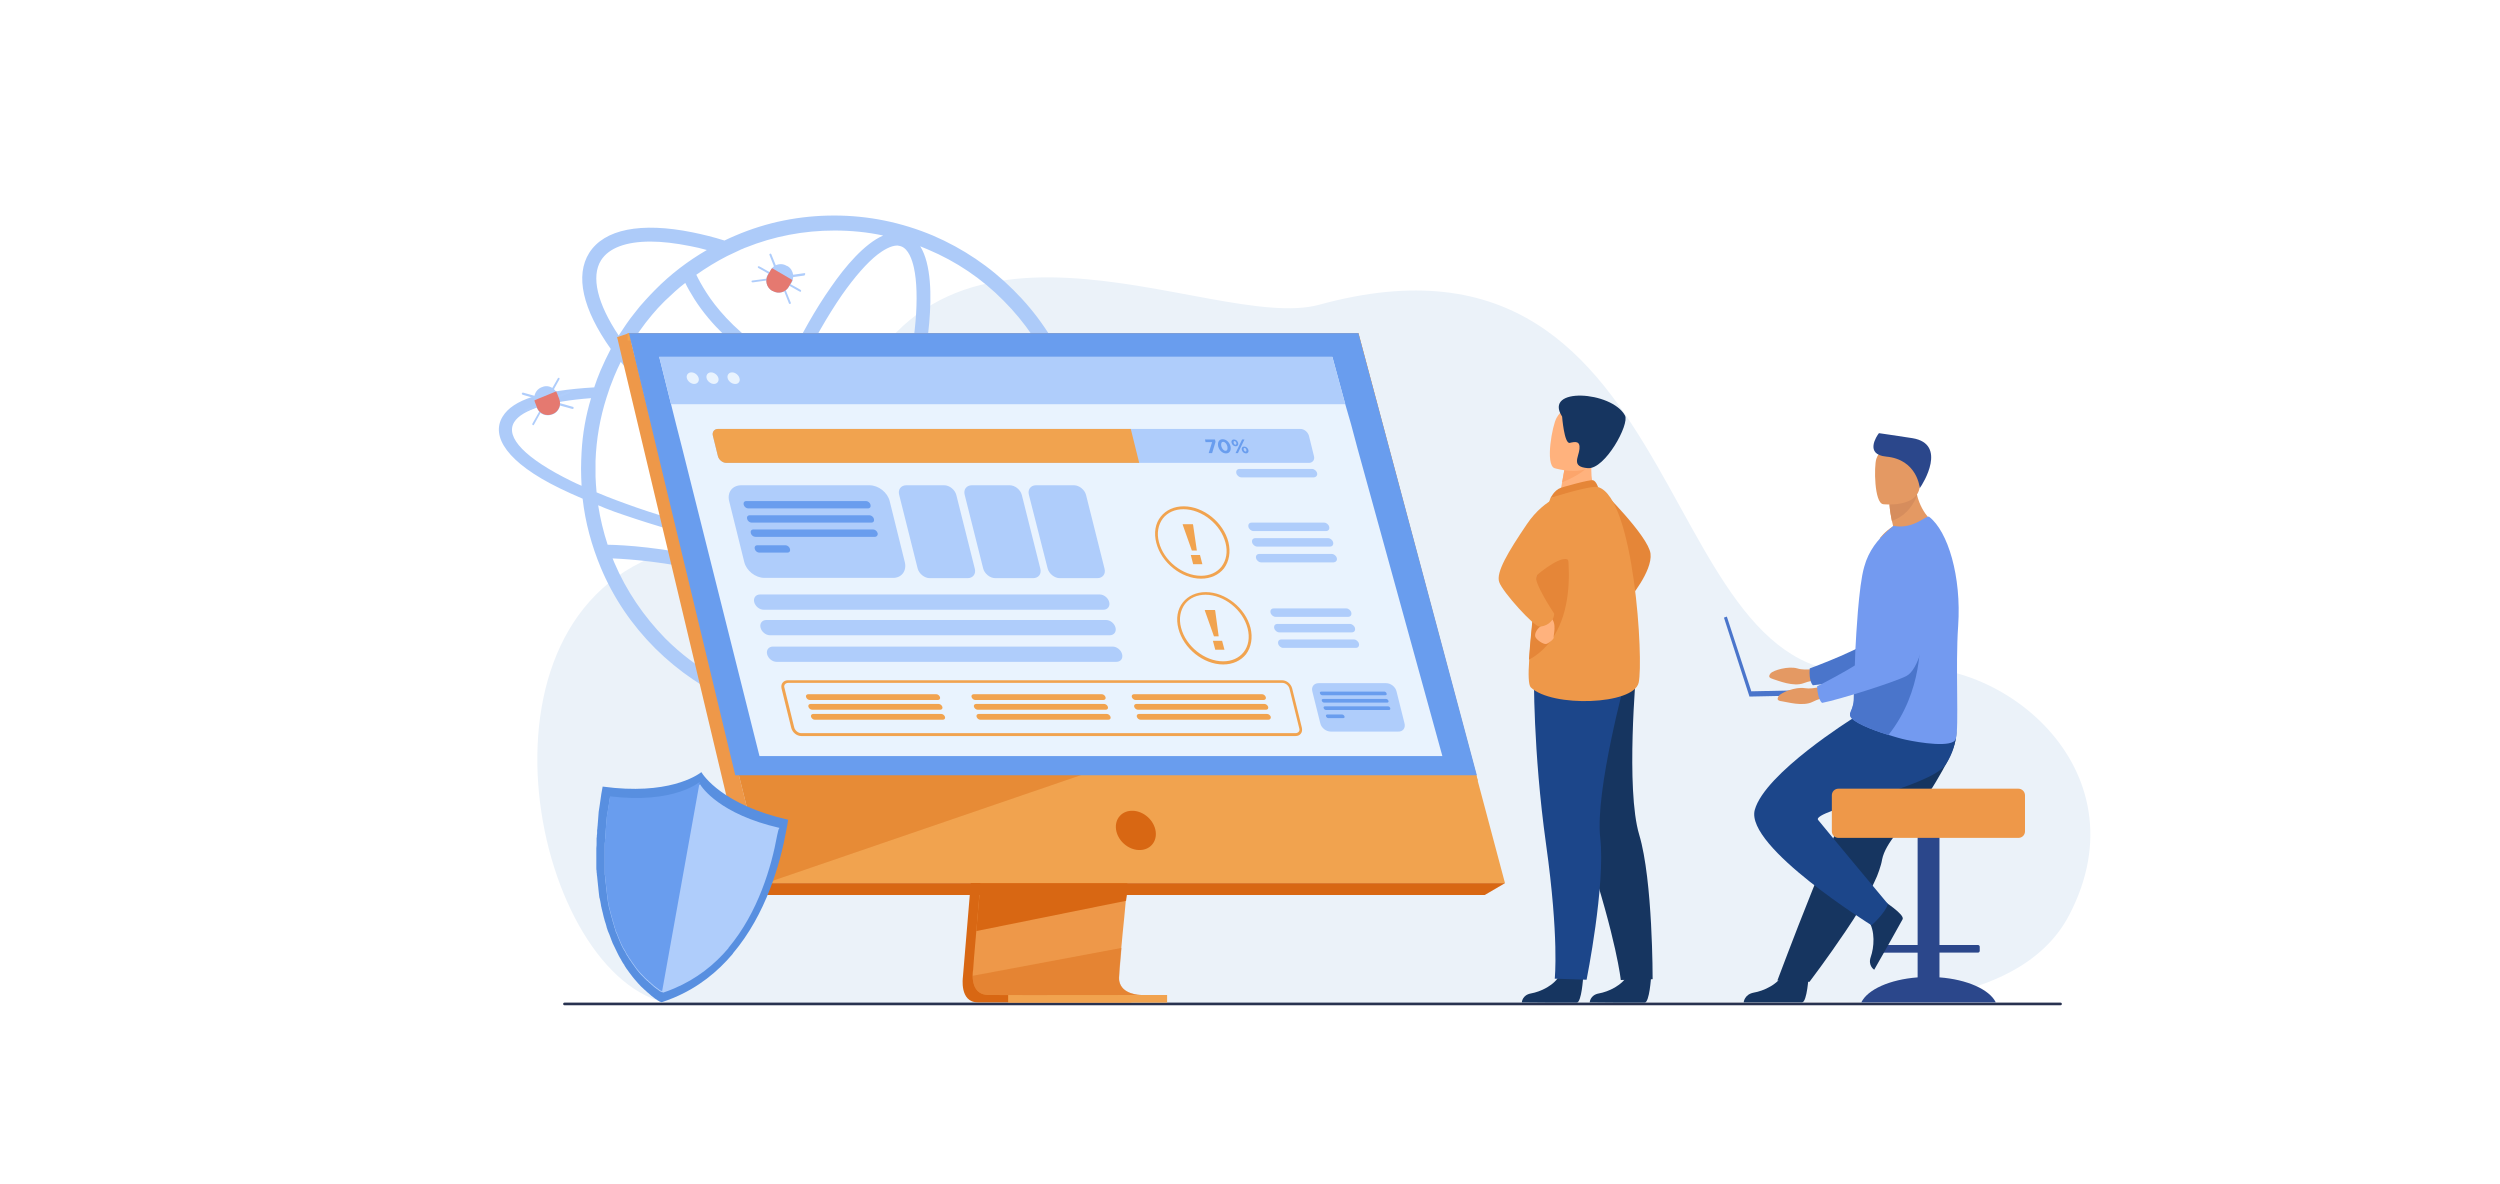 <?xml version="1.0" encoding="utf-8"?>
<!-- Generator: Adobe Illustrator 24.1.2, SVG Export Plug-In . SVG Version: 6.00 Build 0)  -->
<svg version="1.1" id="Layer_1" xmlns="http://www.w3.org/2000/svg" xmlns:xlink="http://www.w3.org/1999/xlink" x="0px" y="0px"
	 viewBox="0 0 950 450" style="enable-background:new 0 0 950 450;" xml:space="preserve">
<style type="text/css">
	.st0{fill:#FFFFFF;}
	.st1{fill:#EBF2F9;}
	.st2{fill:#283250;}
	.st3{fill:#ADCBF9;}
	.st4{fill:#E58638;}
	.st5{fill:#163560;}
	.st6{fill:#1C468A;}
	.st7{fill:#FFB27D;}
	.st8{fill:#EE9849;}
	.st9{fill:#FCA56B;}
	.st10{fill:#E49963;}
	.st11{fill:#4A75CB;}
	.st12{fill:#2B478B;}
	.st13{fill:#739AF0;}
	.st14{fill:#D68D5D;}
	.st15{fill:#D86713;}
	.st16{fill:#F1A34F;}
	.st17{opacity:0.4;fill:#D86713;}
	.st18{fill:#699DEE;}
	.st19{fill:#E9F3FE;}
	.st20{fill:#AFCDFB;}
	.st21{fill:#E57970;}
	.st22{fill:#588FE0;}
</style>
<rect class="st0" width="950" height="450"/>
<g>
	<g>
		<path class="st1" d="M701.6,380.7c0,0,64.7,5.1,84.6-32.8c29.6-56.3-28-101.7-69.7-93.5c-91,17.8-69.1-178.7-215.2-138.6
			c-41.1,11.3-152-55.7-183,51.7c-7.4,25.5-33.4,28.4-71.3,44.6c-74.1,31.7-40.2,169.2,12.7,169.8
			C312.7,382.3,701.6,380.7,701.6,380.7z"/>
		<path class="st2" d="M783,382H214.5c-0.3,0-0.5-0.2-0.5-0.5l0,0c0-0.3,0.2-0.5,0.5-0.5H783c0.3,0,0.5,0.2,0.5,0.5l0,0
			C783.5,381.8,783.3,382,783,382z"/>
	</g>
	<path class="st3" d="M423.8,197.8l-7.5-0.2c2.4,3.1,2.9,6,1.4,8.4c-1.5,2.5-5.1,4.5-10.4,6c4-10.7,6.1-22.1,6.1-33.7
		c0-13-2.5-25.6-7.6-37.5c-4.8-11.5-11.8-21.8-20.7-30.6c-8.9-8.9-19.2-15.8-30.6-20.7c-11.9-5-24.5-7.6-37.5-7.6
		c-13,0-25.6,2.5-37.5,7.6c-1.4,0.6-2.8,1.2-4.2,1.9c0,0,0,0,0,0c-4.1-1.3-8.2-2.3-12.1-3.1c-19.7-4-33.6-1.2-39.3,7.8
		c-5.4,8.6-2.5,21.4,8.2,36.5c0,0,0,0,0,0c-1.4,2.7-2.7,5.4-3.9,8.2c-0.9,2.1-1.7,4.3-2.4,6.4c-20.1,1.2-30.9,4.7-34.8,11.1
		c-4.6,7.5,1.7,17.5,21.6,27.2c2.7,1.3,5.7,2.7,8.8,4c1,9,3.4,17.8,6.9,26.2c4.8,11.5,11.8,21.8,20.7,30.7
		c8.9,8.8,19.2,15.8,30.6,20.7c11.9,5,24.5,7.6,37.5,7.6c13,0,25.6-2.5,37.5-7.6c11.5-4.9,21.8-11.8,30.6-20.7
		c8.6-8.6,15.4-18.6,20.3-29.8c9.8-2,16.3-5.2,18.8-9.4C426.1,204.4,425.9,201.2,423.8,197.8z M400.8,213.6
		c-6.5,1.2-14.7,1.9-24.2,2c-14.8,0.2-31.7-1-49.6-3.3c1.5-3.3,3-6.6,4.4-10.1c5.5,1.9,10.9,3.3,16.1,4.4c5.9,1.2,11.2,1.8,16,1.8
		c11.2,0,19.3-3.2,23.2-9.5c0.7-1,1.2-2.1,1.6-3.3h-5.7c-0.1,0.2-0.2,0.3-0.3,0.5c-3,4.7-9.5,7.1-18.8,7.1c-4.4,0-9.5-0.6-15-1.7
		c-4.8-1-9.9-2.4-15.1-4.1c1.4-3.4,2.7-7,4-10.5c3.5-9.6,6.5-19.2,8.9-28.3c11,1.6,22.8,2.4,35.4,2.4c7.8,0,15.9-0.3,24.3-0.9
		c1.2,6,1.9,12.2,1.9,18.5C407.9,190.6,405.5,202.4,400.8,213.6z M281.5,261.4c-2.8-1-4.2-5-4.9-8.2c-1.1-5-1.3-12.1-0.6-20.4
		c0.4-4.2,1-8.7,1.7-13.4c11.4,3,22.7,7,33.7,11.7c-2.5,4.3-5,8.2-7.5,11.8c-4.8,6.8-9.4,12.1-13.5,15.3
		C288,260.2,284.3,262.4,281.5,261.4z M314.1,226.6c-11.5-5-23.4-9.1-35.3-12.2c0.4-2.2,0.9-4.4,1.4-6.6c3.3,0.8,6.7,1.5,10.1,2.2
		c10,2,20,3.8,29.7,5.2C318,219.2,316.1,223,314.1,226.6z M292.4,206.4c-3.9-0.8-7.7-1.6-11.4-2.5c1.8-7.3,3.9-15,6.4-22.7
		c13.1,8.1,26.5,14.6,39.1,19.3c-1.6,3.8-3.2,7.5-4.9,11C312.1,210.1,302.3,208.4,292.4,206.4z M260.4,107.5c0.8,1.7,2,3.8,3.5,6.2
		c6.6,10.3,15.4,17.7,21.6,22.1c3.6,2.5,7.3,4.9,11.4,7.1c-3.7,8-7.2,16.5-10.4,25.4c-0.6,1.7-1.2,3.3-1.7,4.9
		c-19.2-12.5-35.4-26.8-46.1-40.7c0,0,0,0,0,0c2.7-4.5,5.7-8.9,9.1-12.9c1.4-1.7,2.9-3.3,4.4-4.8c0.2-0.2,0.4-0.4,0.6-0.6
		C255.3,111.8,257.8,109.5,260.4,107.5z M342.4,93.6c2.8,1,4.2,5,4.9,8.2c1.1,5,1.3,12.1,0.6,20.4c-0.8,9.1-2.6,19.4-5.3,30.4
		c-3.3-0.6-6.5-1.2-9.6-1.9c-10.8-2.5-20.6-5.9-29.3-10.1c5.2-10.9,10.8-20.6,16.3-28.6c4.8-6.8,9.4-12.1,13.5-15.3
		c2.1-1.6,5-3.4,7.5-3.4C341.4,93.4,341.9,93.4,342.4,93.6z M331.4,155.6c3.2,0.7,6.5,1.4,9.8,2c-2.4,8.9-5.3,18.1-8.6,27.4
		c-1.3,3.6-2.7,7.1-4,10.6c-12.7-4.7-26.2-11.3-39.4-19.6c0.7-2,1.4-4,2.1-6c3.1-8.7,6.5-17,10.1-24.8
		C310.4,149.6,320.5,153.1,331.4,155.6z M381.3,114.2c8.3,8.3,14.9,18.1,19.5,28.9c1.6,3.9,3,7.8,4.1,11.8
		c-20.9,1.5-40.1,1-57.2-1.4c2.7-11.1,4.6-21.6,5.4-30.8c0.9-10.2,0.8-22.3-3.4-29.1c1,0.4,1.9,0.8,2.9,1.2
		C363.3,99.3,373,105.8,381.3,114.2z M317.1,87.6c6.3,0,12.5,0.6,18.5,1.9c-7.1,3.1-14.4,11.7-19.9,19.7c-5.7,8.1-11.3,18-16.6,29.1
		c-3.6-2-7-4.1-10.2-6.3c-10.6-7.5-17-15.4-20.4-20.7c-1.8-2.8-3.1-5.2-3.9-6.9c3.7-2.6,7.6-5,11.7-7.1c0,0,0,0,0,0
		c1.7-0.8,3.4-1.6,5.1-2.4c0.1-0.1,0.2-0.1,0.4-0.2c0,0,0.1,0,0.1,0c0.4-0.2,0.7-0.3,1.1-0.5c0.1,0,0.2-0.1,0.3-0.1
		C294,89.8,305.4,87.6,317.1,87.6z M228.4,98.9c3-4.7,9.5-7.1,18.8-7.1c4.4,0,9.5,0.6,15,1.7c2.1,0.4,4.3,0.9,6.4,1.5c0,0,0,0,0,0
		c-7.2,4.2-13.8,9.2-19.7,15.2c-1.2,1.2-2.4,2.5-3.6,3.8c-1.5,1.6-2.9,3.3-4.2,5c-2.2,2.7-4.1,5.6-6,8.5c0,0,0,0,0,0
		C227,115.4,224.5,105.1,228.4,98.9z M233.4,143c0.8-1.9,1.6-3.7,2.5-5.5c0,0,0,0,0,0c11.2,14,27.7,28.3,47.1,40.8
		c-2.7,8.3-5.1,16.5-7,24.4c-14.1-3.4-27.1-7.2-38.5-11.4c-2.4-0.9-4.7-1.7-6.9-2.6c-1.3-0.5-2.6-1.1-3.9-1.6
		c-0.2-2-0.3-3.9-0.4-5.9c0-1,0-1.9,0-2.8c0-1.1,0-2.2,0-3.3c0.3-8.2,1.7-16.3,4.2-24.1c0.4-1.3,0.9-2.6,1.3-3.9
		C232.3,145.7,232.9,144.4,233.4,143z M217.1,182.8c-17.3-8.5-25.3-16.6-21.7-22.4c2.9-4.7,13.3-7.9,29.2-9.1
		c-2,6.6-3.2,13.4-3.6,20.4c-0.1,2.1-0.2,4.1-0.2,6.2v0.5c0,2.1,0.1,4.2,0.2,6.2C219.6,184,218.3,183.4,217.1,182.8z M230.2,193.2
		c2.3,0.9,4.7,1.8,7.2,2.6c11.4,3.9,24.1,7.6,37.7,10.8c-0.5,2.2-1,4.4-1.4,6.5c-1.1-0.3-2.2-0.5-3.3-0.8c-18.8-4.3-33-5.2-39.5-5.3
		c-1.6-4.9-2.8-9.9-3.6-15C228.3,192.4,229.3,192.8,230.2,193.2z M233.4,213.7c-0.2-0.5-0.4-1-0.6-1.5c7,0.3,19.9,1.3,36.5,5.1
		c1.2,0.3,2.4,0.6,3.5,0.8c-0.9,5-1.5,9.7-1.9,14.2c-0.7,8.5-0.8,18.2,1.6,25.2c-7.2-4-13.8-9-19.7-14.9
		C244.6,234.2,238,224.5,233.4,213.7z M352.4,262c-11.2,4.7-23.1,7.1-35.3,7.1c-9.4,0-18.7-1.4-27.5-4.2
		c6.7-3.5,13.5-11.6,18.7-19.1c2.7-3.8,5.4-8.1,8-12.7c15.2,6.9,29.9,15.4,43.7,25.3C357.5,259.7,355,260.9,352.4,262z M381.3,242.6
		c-5,5-10.5,9.4-16.5,13.1c-14.5-10.6-29.9-19.6-46-26.9c2.2-4.1,4.4-8.3,6.5-12.8c14.7,2,28.9,3.1,41.8,3.4
		c3.4,0.1,6.7,0.1,9.8,0.1c8.2-0.1,15.6-0.6,21.9-1.5C394.4,227.1,388.5,235.3,381.3,242.6z"/>
	<g>
		<path class="st4" d="M608.2,185.8c0,0,18.2,17.9,19,24.6s-8.2,17.3-8.2,17.3L608.2,185.8z"/>
		<path class="st5" d="M601.6,371.4c0,0-0.6,9.5-2.4,9.6c-0.2,0-9.3,0-9.3,0l-11.6-0.1c0,0,0.1-2.8,3.5-3.4c3.4-0.6,9.1-3,11.1-7.4
			C595,365.4,601.6,371.4,601.6,371.4z"/>
		<path class="st5" d="M627.4,371.4c0,0-0.6,9.5-2.4,9.6c-0.2,0-9.3,0-9.3,0l-11.6-0.1c0,0,0.1-2.8,3.5-3.4c3.4-0.6,9.1-3,11.1-7.4
			C620.8,365.4,627.4,371.4,627.4,371.4z"/>
		<path class="st5" d="M588.8,269.3c0,0,3,19.4,14.3,53.8c11.3,34.4,12.8,49.3,12.8,49.3l12.1-0.3c0,0,0.1-37.6-5.1-54.9
			c-5.2-17.3-1.1-62.4-1.1-62.4L588.8,269.3z"/>
		<path class="st6" d="M582.9,255.8c0,0-0.4,29.2,4.6,65s3.3,51.1,3.3,51.1l12.1,0.4c0,0,7.2-35.9,5.2-53.8
			c-2.1-17.9,9.9-61.6,9.9-61.6L582.9,255.8z"/>
		<path class="st7" d="M606.3,187.5l-5.7,4.2l-8.2-1.7c0.1-0.8,0.7-3.9,1.2-6.7c0-0.2,0.1-0.3,0.1-0.5c0.4-2.4,0.8-4.5,0.8-4.5
			l7.7-3.8l2.9-1.4c0,0.1-0.2,2.7-0.3,3C604.2,182.9,606.3,187.5,606.3,187.5z"/>
		<path class="st4" d="M593,185.4c0.2-0.1,11.2-3.3,12.4-2.9c1.2,0.4,1.9,2.7,1.9,2.7l-18.1,4.1C589.2,189.2,590.6,186.3,593,185.4z
			"/>
		<path class="st8" d="M622.7,259.4c-1.9,8.5-33,9.5-41,1.8c-0.9-0.9-1-5-0.6-10.5c0.7-10.8,2.8-27.1,2.9-35.4c0-4,0.6-8.1,1.3-11.9
			c1.6-8,3.9-14.2,3.9-14.2s15.2-4.9,18.1-4.1C621,189.2,624.6,250.9,622.7,259.4z"/>
		<path class="st4" d="M581,250.7c0.7-10.8,2.8-27.1,2.9-35.4c0-4,0.6-8.1,1.3-11.9l9.1-1.6C594.4,201.8,603.4,238.4,581,250.7z"/>
		<path class="st7" d="M586,235.6c0,0,0.6,1.5-0.7,2.5c-1.3,1-2.2,2.6-1.9,3.8c0.3,1.2,3.2,3.1,4.2,2.8c1-0.3,3-1.9,2.8-2.5
			c-0.2-0.6,1.4-5.5-1.1-7.4C586.9,233,586,235.6,586,235.6z"/>
		<path class="st8" d="M596.2,187.3c0,0-8.9,1.4-16,11.9c-7.1,10.5-11.8,18.3-10.5,22c1.3,3.8,13.2,16.9,15.3,16.9
			c2.1,0,5.4-1.5,5.6-4.9c0,0-8.4-12.6-6.7-14.5c0.7-0.8,10.9-9.1,12.4-5.3C598.6,219.6,596.2,187.3,596.2,187.3z"/>
		<path class="st9" d="M604.2,176.2c-1.7,3.2-8,6-10.6,7.1c0-0.2,0.1-0.3,0.1-0.5c0.4-2.4,0.8-4.5,0.8-4.5l7.7-3.8
			C603.8,174.5,604.9,174.9,604.2,176.2z"/>
		<path class="st7" d="M590.7,177.9c0,0,13.9,4.3,16.5-4.4c2.6-8.7,6.1-14-2.7-17.1c-8.8-3.1-11.5-0.3-13,2.4
			C589.9,161.5,587.1,176.5,590.7,177.9z"/>
		<path class="st5" d="M593.6,158.3c0,0,0.8,10.4,2.9,10c2.1-0.5,4-0.8,3.7,2.3c-0.3,3.2-3.3,6.8,3.2,7.3c6.5,0.5,15.9-16.7,14.1-20
			C612.5,148.6,586.3,146.9,593.6,158.3z"/>
	</g>
	<g>
		<g>
			<path class="st10" d="M691.7,253.7c0,0-5.3,1.4-8.7,0.3c-3.4-1-9.2,0.7-10.2,1.9c-0.9,1.2-0.6,1.7,1.1,2.2s7.6,3,11.5,1.5
				c3.9-1.5,9-1.5,9-1.5L691.7,253.7z"/>
			<path class="st11" d="M737.7,207.4c0,0-6,42.6-15.9,46.4c-4.9,1.9-26.5,6.1-32.9,6.6c0,0-1.6-1.3-1.2-6.4c0,0,22.7-8.3,25.9-12.8
				c4.8-6.7-3-27.5,3-33.8C722.7,200.9,732.8,198.2,737.7,207.4z"/>
		</g>
		<path class="st12" d="M737,371.4v-9.4h14.6c0.4,0,0.7-0.3,0.7-0.7v-1.5c0-0.4-0.3-0.7-0.7-0.7H737v-52.8c0-1.5-1.2-2.7-2.7-2.7
			h-2.9c-1.5,0-2.7,1.2-2.7,2.7v52.8h-14.6c-0.4,0-0.7,0.3-0.7,0.7v1.5c0,0.4,0.3,0.7,0.7,0.7h14.6v9.4c-10.6,0.8-19,4.6-21.4,9.5
			h51.1C756,376,747.5,372.2,737,371.4z"/>
		<path class="st5" d="M735.7,297c-1.7,3-3.8,5.7-5.8,8.4c-6.4,8.1-13.4,14.8-14.7,21.2c-0.2,1.3-0.6,2.6-1.1,4.1
			c-0.5,1.5-1.1,3-1.9,4.6c-2.7,5.9-6.8,12.6-10.9,18.6c-7,10.4-13.7,19.2-13.7,19.2l-12.2-0.5c0.5-1.2,5.8-15.6,12.9-33.3
			c2.9-7.2,5.9-14.8,8.9-22.1c0.4-1,0.8-2,1.2-2.9c0.9-2.2,1.8-4.5,2.7-6.6c6.7-16.5,12-29.7,12-29.7s26.6-10.1,29.4-3.5
			C744.7,279.6,742.9,284.9,735.7,297z"/>
		<path class="st5" d="M687.3,370.7c0,0-0.6,10.1-2.5,10.2c-0.3,0-22.2,0-22.2,0s0.2-3,3.8-3.7c3.6-0.6,9.6-3.1,11.7-7.9
			C680.3,364.5,687.3,370.7,687.3,370.7z"/>
		<path class="st5" d="M715.4,342.1c0,0,8.5,5.4,7.6,7.2c-0.1,0.2-4.8,8.6-4.8,8.6l-6,10.6c0,0-2.5-1.5-1.3-4.9
			c1.2-3.4,1.9-9.9-1.1-14.1C706.5,345.1,715.4,342.1,715.4,342.1z"/>
		<path class="st6" d="M704.2,272.9c0,0-33.6,20.9-37.4,34.9c-3.7,14,44.4,43.8,44.4,43.8s5.3-4.7,6.2-8.1c0,0-21.8-26.1-26.5-31.9
			c-2.9-3.6,42.9-12.4,48.5-21.1s3.6-16,3.6-16L704.2,272.9z"/>
		<path class="st8" d="M767,299.7h-68.4c-1.4,0-2.5,1.1-2.5,2.5v13.7c0,1.4,1.1,2.5,2.5,2.5H767c1.4,0,2.5-1.1,2.5-2.5v-13.7
			C769.5,300.9,768.4,299.7,767,299.7z"/>
		<path class="st10" d="M735.6,199.3c0,0-13.3,7.4-21.3,5.3c0,0,1.8-2.6,5.1-4.6c-0.2-0.8-0.3-1.5-0.5-2.2c-0.8-3.9-0.9-6.2-0.9-6.2
			l6.1-5.5c1.7,0.4,3.3,0.7,4.1,0.9c0.1,0.4,0.2,0.8,0.3,1.2C730.4,195.9,735.6,199.3,735.6,199.3z"/>
		<path class="st13" d="M744.1,237.9c-1.1,15.4,0.4,38.9-0.9,42.9c-1.1,3.5-13.9,1.4-19,0.3c-1.9-0.4-4.2-1.1-6.5-1.8
			c-6.6-2-13.8-5-14.5-7.1c0-0.1-0.1-0.2-0.1-0.2c0,0,0,0,0,0c0-0.1,0-0.1,0-0.2c0-0.3,0-0.5,0-0.7c0.3-1.1,1.2-2.3,1.4-5
			c0.1-3,0.1-6.6,0.2-10.5c0-0.4,0-0.9,0.1-1.3l0-0.2c0-0.1,0-0.2,0-0.2c0.1-4.3,0.3-8.8,0.6-13.3c0.2-2.8,0.4-5.6,0.6-8.3
			c0.6-6.9,1.3-13.1,2.4-16.9c1.7-6.3,5.4-10.5,8.7-13.5l2.4-2.1c2.7,0.6,5.9,0.2,8.8-1.2c3.1-1.5,4.2-2.6,4.8-2.2
			C740.2,201.9,745.4,219,744.1,237.9z"/>
		<path class="st11" d="M717.6,279.3c-6.6-2-13.8-5-14.5-7.1c0-0.1-0.1-0.2-0.1-0.2c0,0,0,0,0,0c0-0.1,0-0.1,0-0.2
			c0-0.3,0-0.5,0-0.7c0.3-1.1,1.2-2.3,1.4-5c0.1-3,0.1-6.6,0.2-10.5c0-0.4,0-0.9,0.1-1.3l0-0.2c0-0.1,0-0.2,0-0.2l24.9-11.3
			C729.5,242.4,731,262.5,717.6,279.3z"/>
		<path class="st14" d="M728.5,188.3c-0.9,2.3-3.6,7.7-9.6,9.6c-0.8-3.9-0.9-6.2-0.9-6.2l6.1-5.5c1.7,0.4,3.3,0.7,4.1,0.9
			C728.4,187.5,728.4,187.9,728.5,188.3z"/>
		<path class="st10" d="M715.6,191.6c0,0,13.1,1.5,13.9-6.7c0.8-8.2,3-13.5-5.3-14.8c-8.3-1.3-10.3,1.7-11.2,4.3
			C712.1,177.2,712.2,191.1,715.6,191.6z"/>
		<path class="st12" d="M729.5,185.5c0,0-0.8-10.9-12.8-12c-8.2-0.8-3.6-7.8-2.7-8.9c0,0,6.3,0.9,12.7,1.9
			C740.1,168.7,730.8,183.8,729.5,185.5z"/>
		<polygon class="st11" points="698,262 665.5,262.7 656.2,234.3 655.1,234.7 664.8,264.7 698,264 		"/>
		<g>
			<path class="st10" d="M694.4,260.2c0,0-5.1,1.9-8.6,1.3c-3.5-0.6-9.1,1.7-9.9,3c-0.8,1.3-0.4,1.8,1.3,2c1.7,0.2,7.9,2.1,11.6,0.2
				c3.7-1.9,8.8-2.5,8.8-2.5L694.4,260.2z"/>
			<path class="st13" d="M735.1,209.1c0,0-1.3,43-10.7,47.8c-4.7,2.4-25.7,9-32,10.2c0,0-1.7-1.1-1.9-6.3c0,0,21.6-10.8,24.3-15.6
				c4-7.2-6-27-0.7-33.9C719.4,204.3,729.1,200.5,735.1,209.1z"/>
		</g>
	</g>
	<g>
		<g>
			<path class="st15" d="M379.2,212.8l-13.3,158.5c0,0-1.4,9.6,5.7,9.6c11.7,0,58.5,0,58.5,0s-8.8-2-8.7-6.5
				c0.1-5.3,15.6-163.1,15.6-163.1L379.2,212.8z"/>
			<path class="st8" d="M433.9,378.1c-2.3,0-46.9,0.1-58.4,0c-5-0.1-5.9-4.4-5.9-7.3c0-1.4,0.2-2.4,0.2-2.4l0.3-4.1l0.9-10.5
				l0.8-9.3l1-11.9l0.8-10.1l9.5-112.6l57.7-1.5c0,0-6.5,66-11.1,114.1c-0.5,5.4-1,10.5-1.5,15.3c-0.1,1.5-0.3,3-0.4,4.5
				c-0.4,4.5-0.8,8.7-1.2,12.4c-0.2,1.9-0.3,3.7-0.5,5.4c-0.6,6.5-0.9,10.6-0.9,11.4c0,0.5,0,0.9,0.1,1.3
				C426.3,377.9,433,378.1,433.9,378.1z"/>
			<polygon class="st16" points="239,126.6 271.5,257 275.9,274.9 291,335.6 571.9,335.6 516.2,126.6 			"/>
			<polygon class="st8" points="239,126.6 234.5,128.1 285,340.1 291,335.6 			"/>
			<polygon class="st15" points="285,340.1 564.2,340.1 571.9,335.6 291,335.6 			"/>
			<rect x="383.1" y="378.1" class="st16" width="60.4" height="2.9"/>
			<polygon class="st16" points="558.3,297.1 512.8,129.4 238.5,129.4 238.5,126.6 516.2,126.6 561.6,296.7 			"/>
			<polygon class="st15" points="428.2,340.1 427.9,342.3 371,353.8 371.8,344.5 372.2,340.1 			"/>
			<path class="st17" d="M433.9,378.1c-2.3,0-46.9,0.1-58.4,0c-5-0.1-5.9-4.4-5.9-7.3l56.6-10.6c-0.6,6.5-0.9,10.6-0.9,11.4
				c0,0.5,0,0.9,0.1,1.3C426.3,377.9,433,378.1,433.9,378.1z"/>
			<polygon class="st17" points="414.4,293.3 291,335.6 275.9,274.9 			"/>
			<polygon class="st18" points="239,126.6 516.2,126.6 561.2,294.6 279.4,294.6 			"/>
		</g>
		
			<ellipse transform="matrix(0.672 -0.741 0.741 0.672 -92.351 423.077)" class="st15" cx="431.5" cy="315.8" rx="6.8" ry="8.2"/>
		<polygon class="st19" points="548.1,287.3 288.6,287.3 259.2,170.2 256.9,161.2 255,153.6 250.5,135.6 506.3,135.6 511.2,153.6 
			513.4,161.2 515.8,170.2 		"/>
		<polygon class="st20" points="511.2,153.6 255,153.6 250.5,135.6 506.3,135.6 		"/>
		<g>
			<path class="st19" d="M262.7,141.5c-1.2,0-2,1-1.7,2.2c0.3,1.2,1.6,2.2,2.8,2.2c1.2,0,2-1,1.7-2.2
				C265.2,142.5,264,141.5,262.7,141.5z"/>
			<path class="st19" d="M270.2,141.5c-1.2,0-2,1-1.7,2.2c0.3,1.2,1.6,2.2,2.8,2.2c1.2,0,2-1,1.7-2.2
				C272.7,142.5,271.4,141.5,270.2,141.5z"/>
			<path class="st19" d="M281,143.7c-0.3-1.2-1.6-2.2-2.8-2.2c-1.2,0-2,1-1.7,2.2c0.3,1.2,1.6,2.2,2.8,2.2
				C280.6,146,281.4,144.9,281,143.7z"/>
		</g>
		<g>
			<g>
				<path class="st16" d="M466.8,206c-1.9-7.5-9.5-13.6-17-13.6c-3.6,0-6.7,1.4-8.7,3.9c-2.1,2.6-2.7,6.2-1.7,10
					c1.9,7.5,9.5,13.6,17,13.6c3.6,0,6.7-1.4,8.7-3.9C467.1,213.3,467.7,209.8,466.8,206z M464.2,215.3c-1.8,2.3-4.6,3.5-7.8,3.5
					c-7,0-14.2-5.7-16-12.8c-0.9-3.4-0.3-6.6,1.5-9c1.8-2.3,4.6-3.5,7.8-3.5c7,0,14.2,5.7,16,12.8
					C466.6,209.7,466,212.9,464.2,215.3z"/>
				<polygon class="st16" points="454.8,209.2 453.4,199.6 453.3,199.2 449.4,199.2 449.5,199.6 452.9,209.2 				"/>
				<polygon class="st16" points="452.5,210.9 453.4,214.4 456.9,214.4 456,210.9 				"/>
			</g>
			<g>
				<path class="st16" d="M475.2,238.6c-1.9-7.5-9.5-13.6-17-13.6c-3.6,0-6.7,1.4-8.7,3.9c-2.1,2.6-2.7,6.2-1.7,10
					c1.9,7.5,9.5,13.6,17,13.6c3.6,0,6.7-1.4,8.7-3.9C475.5,245.9,476.1,242.3,475.2,238.6z M472.6,247.8c-1.8,2.3-4.6,3.5-7.8,3.5
					c-7,0-14.2-5.7-16-12.8c-0.9-3.4-0.3-6.6,1.5-9c1.8-2.3,4.6-3.5,7.8-3.5c7,0,14.2,5.7,16,12.8
					C475,242.3,474.4,245.5,472.6,247.8z"/>
				<polygon class="st16" points="463.1,241.8 461.8,232.2 461.7,231.8 457.8,231.8 457.9,232.2 461.3,241.8 				"/>
				<polygon class="st16" points="460.9,243.5 461.8,246.9 465.3,246.9 464.4,243.5 				"/>
			</g>
			<g>
				<path class="st20" d="M503.9,201.8c0.9,0,1.4-0.7,1.2-1.6c-0.2-0.9-1.1-1.6-1.9-1.6h-27.6c-0.9,0-1.4,0.7-1.2,1.6
					c0.2,0.9,1.1,1.6,1.9,1.6H503.9z"/>
				<path class="st20" d="M500.5,179.8c-0.2-0.9-1.1-1.6-1.9-1.6h-27.6c-0.9,0-1.4,0.7-1.2,1.6c0.2,0.9,1.1,1.6,1.9,1.6h27.6
					C500.2,181.3,500.7,180.6,500.5,179.8z"/>
				<path class="st20" d="M505.4,207.7c0.9,0,1.4-0.7,1.2-1.6c-0.2-0.9-1.1-1.6-1.9-1.6H477c-0.9,0-1.4,0.7-1.2,1.6
					c0.2,0.9,1.1,1.6,1.9,1.6H505.4z"/>
				<path class="st20" d="M508,212.1c-0.2-0.9-1.1-1.6-1.9-1.6h-27.6c-0.9,0-1.4,0.7-1.2,1.6s1.1,1.6,1.9,1.6h27.6
					C507.7,213.6,508.2,212.9,508,212.1z"/>
				<path class="st20" d="M512.3,234.4c0.9,0,1.4-0.7,1.2-1.6c-0.2-0.9-1.1-1.6-1.9-1.6h-27.6c-0.9,0-1.4,0.7-1.2,1.6
					c0.2,0.9,1.1,1.6,1.9,1.6H512.3z"/>
				<path class="st20" d="M513.7,240.3c0.9,0,1.4-0.7,1.2-1.6c-0.2-0.9-1.1-1.6-1.9-1.6h-27.6c-0.9,0-1.4,0.7-1.2,1.6
					c0.2,0.9,1.1,1.6,1.9,1.6H513.7z"/>
				<path class="st20" d="M516.4,244.6c-0.2-0.9-1.1-1.6-1.9-1.6h-27.6c-0.9,0-1.4,0.7-1.2,1.6c0.2,0.9,1.1,1.6,1.9,1.6h27.6
					C516.1,246.2,516.6,245.5,516.4,244.6z"/>
			</g>
			<path class="st20" d="M499.3,173.3l-1.9-7.7c-0.4-1.4-1.8-2.6-3.2-2.6H272.8c-1.4,0-2.3,1.2-1.9,2.6l1.9,7.7
				c0.4,1.4,1.8,2.6,3.2,2.6h221.4C498.8,175.9,499.7,174.7,499.3,173.3z"/>
			<path class="st16" d="M429.7,163l3.2,12.9H276c-1.4,0-2.9-1.2-3.2-2.6l-1.9-7.7c-0.4-1.4,0.5-2.6,1.9-2.6H429.7z"/>
			<polygon class="st18" points="457.9,167 458.1,168 460.6,168 459.3,172.2 460.6,172.2 461.9,167.9 461.7,167 			"/>
			<path class="st18" d="M464.6,166.9c-1.4,0-2,1.2-1.7,2.7c0.4,1.5,1.6,2.7,3,2.7c1.4,0,2-1.2,1.7-2.7
				C467.2,168.1,466,166.9,464.6,166.9z M465.7,171.3c-0.7,0-1.3-0.7-1.6-1.7c-0.2-1,0-1.7,0.7-1.7c0.7,0,1.3,0.7,1.6,1.7
				C466.6,170.6,466.4,171.3,465.7,171.3z"/>
			<path class="st18" d="M474.4,171c-0.2-0.7-0.8-1.3-1.6-1.3c-0.8,0-1.1,0.6-0.9,1.3c0.2,0.7,0.8,1.3,1.6,1.3
				C474.2,172.3,474.6,171.7,474.4,171z M473.3,171.6c-0.3,0-0.6-0.3-0.7-0.7c-0.1-0.4,0-0.7,0.3-0.7c0.3,0,0.6,0.3,0.7,0.7
				C473.7,171.3,473.6,171.6,473.3,171.6z"/>
			<polygon class="st18" points="472,167 469.5,172.2 470.4,172.2 472.9,167 			"/>
			<path class="st18" d="M470.5,168.3c-0.2-0.7-0.8-1.3-1.6-1.3c-0.8,0-1.1,0.6-0.9,1.3c0.2,0.7,0.8,1.3,1.6,1.3
				C470.3,169.6,470.7,169,470.5,168.3z M468.8,168.3c-0.1-0.4,0-0.7,0.3-0.7c0.3,0,0.6,0.3,0.7,0.7c0.1,0.3,0,0.7-0.3,0.7
				C469.1,169,468.9,168.7,468.8,168.3z"/>
			<g>
				<path class="st20" d="M419.3,231.7c1.6,0,2.6-1.3,2.2-2.9l0,0c-0.4-1.6-2-2.9-3.6-2.9H288.8c-1.6,0-2.6,1.3-2.2,2.9l0,0
					c0.4,1.6,2,2.9,3.6,2.9H419.3z"/>
				<path class="st20" d="M421.7,241.4c1.6,0,2.6-1.3,2.2-2.9c-0.4-1.6-2-2.9-3.6-2.9H291.2c-1.6,0-2.6,1.3-2.2,2.9
					c0.4,1.6,2,2.9,3.6,2.9H421.7z"/>
				<path class="st20" d="M426.4,248.6c-0.4-1.6-2-2.9-3.6-2.9H293.7c-1.6,0-2.6,1.3-2.2,2.9c0.4,1.6,2,2.9,3.6,2.9h129.1
					C425.9,251.5,426.8,250.2,426.4,248.6z"/>
				<path class="st20" d="M348.7,216c0.5,2,2.6,3.7,4.6,3.7h14.4c2,0,3.3-1.6,2.7-3.7l-7-27.9c-0.5-2-2.6-3.7-4.6-3.7h-14.4
					c-2,0-3.3,1.6-2.7,3.7L348.7,216z"/>
				<path class="st20" d="M373.6,216c0.5,2,2.6,3.7,4.6,3.7h14.4c2,0,3.3-1.6,2.7-3.7l-7-27.9c-0.5-2-2.6-3.7-4.6-3.7h-14.4
					c-2,0-3.3,1.6-2.7,3.7L373.6,216z"/>
				<path class="st20" d="M398.1,216c0.5,2,2.6,3.7,4.6,3.7H417c2,0,3.3-1.6,2.7-3.7l-7-27.9c-0.5-2-2.6-3.7-4.6-3.7h-14.4
					c-2,0-3.3,1.6-2.7,3.7L398.1,216z"/>
			</g>
			<g>
				<path class="st20" d="M343.8,213.5l-5.7-23c-0.8-3.4-4.3-6.1-7.7-6.1h-48.7c-3.4,0-5.5,2.7-4.6,6.1l5.7,23
					c0.8,3.4,4.3,6.1,7.7,6.1h48.7C342.6,219.7,344.7,216.9,343.8,213.5z"/>
				<g>
					<path class="st18" d="M329.8,193.2c0.8,0,1.2-0.6,1-1.4v0c-0.2-0.8-1-1.4-1.7-1.4h-45.5c-0.8,0-1.2,0.6-1,1.4v0
						c0.2,0.8,1,1.4,1.7,1.4H329.8z"/>
					<path class="st18" d="M331.1,198.6c0.8,0,1.2-0.6,1-1.4l0,0c-0.2-0.8-1-1.4-1.7-1.4h-45.5c-0.8,0-1.2,0.6-1,1.4l0,0
						c0.2,0.8,1,1.4,1.7,1.4H331.1z"/>
					<path class="st18" d="M333.5,202.6c-0.2-0.8-1-1.4-1.7-1.4h-45.5c-0.8,0-1.2,0.6-1,1.4c0.2,0.8,1,1.4,1.7,1.4h45.5
						C333.2,204,333.7,203.3,333.5,202.6z"/>
					<path class="st18" d="M298.5,207.2h-10.7c-0.8,0-1.2,0.6-1,1.4c0.2,0.8,1,1.4,1.7,1.4h10.7c0.8,0,1.2-0.6,1-1.4
						C300,207.8,299.2,207.2,298.5,207.2z"/>
				</g>
			</g>
			<path class="st20" d="M533.7,274.8l-3-12c-0.4-1.8-2.2-3.2-4-3.2h-25.6c-1.8,0-2.9,1.4-2.4,3.2l3,12c0.4,1.8,2.2,3.2,4,3.2h25.6
				C533.1,278.1,534.2,276.6,533.7,274.8z"/>
			<g>
				<path class="st18" d="M526.4,264.2c0.4,0,0.7-0.3,0.5-0.7c-0.1-0.4-0.5-0.7-0.9-0.7h-23.9c-0.4,0-0.7,0.3-0.5,0.7
					c0.1,0.4,0.5,0.7,0.9,0.7H526.4z"/>
				<path class="st18" d="M527.1,267c0.4,0,0.7-0.3,0.5-0.7c-0.1-0.4-0.5-0.7-0.9-0.7h-23.9c-0.4,0-0.7,0.3-0.5,0.7
					c0.1,0.4,0.5,0.7,0.9,0.7H527.1z"/>
				<path class="st18" d="M528.3,269.1c-0.1-0.4-0.5-0.7-0.9-0.7h-23.9c-0.4,0-0.7,0.3-0.5,0.7c0.1,0.4,0.5,0.7,0.9,0.7h23.9
					C528.2,269.8,528.4,269.5,528.3,269.1z"/>
				<path class="st18" d="M510,271.5h-5.6c-0.4,0-0.7,0.3-0.5,0.7l0,0c0.1,0.4,0.5,0.7,0.9,0.7h5.6c0.4,0,0.7-0.3,0.5-0.7
					C510.8,271.9,510.4,271.5,510,271.5z"/>
			</g>
			<g>
				<g>
					<path class="st16" d="M356.4,266c0.6,0,1-0.5,0.8-1.1l0,0c-0.2-0.6-0.8-1.1-1.4-1.1h-48.7c-0.6,0-1,0.5-0.8,1.1l0,0
						c0.2,0.6,0.8,1.1,1.4,1.1H356.4z"/>
					<path class="st16" d="M357.3,269.7c0.6,0,1-0.5,0.8-1.1l0,0c-0.2-0.6-0.8-1.1-1.4-1.1h-48.7c-0.6,0-1,0.5-0.8,1.1l0,0
						c0.2,0.6,0.8,1.1,1.4,1.1H357.3z"/>
					<path class="st16" d="M357.7,271.3H309c-0.6,0-1,0.5-0.8,1.1c0.2,0.6,0.8,1.1,1.4,1.1h48.7c0.6,0,1-0.5,0.8-1.1
						S358.3,271.3,357.7,271.3z"/>
					<path class="st16" d="M419.3,266c0.6,0,1-0.5,0.8-1.1l0,0c-0.2-0.6-0.8-1.1-1.4-1.1H370c-0.6,0-1,0.5-0.8,1.1l0,0
						c0.2,0.6,0.8,1.1,1.4,1.1H419.3z"/>
					<path class="st16" d="M420.2,269.7c0.6,0,1-0.5,0.8-1.1l0,0c-0.2-0.6-0.8-1.1-1.4-1.1h-48.7c-0.6,0-1,0.5-0.8,1.1l0,0
						c0.2,0.6,0.8,1.1,1.4,1.1H420.2z"/>
					<path class="st16" d="M420.6,271.3h-48.7c-0.6,0-1,0.5-0.8,1.1c0.2,0.6,0.8,1.1,1.4,1.1h48.7c0.6,0,1-0.5,0.8-1.1
						S421.2,271.3,420.6,271.3z"/>
					<path class="st16" d="M480.2,266c0.6,0,1-0.5,0.8-1.1l0,0c-0.2-0.6-0.8-1.1-1.4-1.1h-48.7c-0.6,0-1,0.5-0.8,1.1l0,0
						c0.2,0.6,0.8,1.1,1.4,1.1H480.2z"/>
					<path class="st16" d="M481.1,269.7c0.6,0,1-0.5,0.8-1.1l0,0c-0.2-0.6-0.8-1.1-1.4-1.1h-48.7c-0.6,0-1,0.5-0.8,1.1l0,0
						c0.2,0.6,0.8,1.1,1.4,1.1H481.1z"/>
					<path class="st16" d="M482.9,272.4c-0.2-0.6-0.8-1.1-1.4-1.1h-48.7c-0.6,0-1,0.5-0.8,1.1s0.8,1.1,1.4,1.1H482
						C482.6,273.5,483,273,482.9,272.4z"/>
				</g>
				<g>
					<path class="st16" d="M492.3,279.7H304.5c-1.7,0-3.3-1.3-3.8-3l-3.7-15c-0.2-0.9-0.1-1.7,0.4-2.3c0.5-0.6,1.2-0.9,2-0.9h187.8
						c1.7,0,3.3,1.3,3.8,3l3.7,15c0.2,0.9,0.1,1.7-0.4,2.3C493.9,279.4,493.1,279.7,492.3,279.7z M299.5,259.5
						c-0.5,0-0.9,0.2-1.2,0.5c-0.3,0.4-0.4,0.8-0.2,1.4l3.7,15c0.3,1.2,1.5,2.2,2.7,2.2h187.8c0.5,0,0.9-0.2,1.2-0.5
						c0.3-0.4,0.4-0.8,0.2-1.4l-3.7-15c-0.3-1.2-1.5-2.2-2.7-2.2H299.5z"/>
				</g>
			</g>
		</g>
	</g>
	<g>
		<path class="st20" d="M306,104.1c0-0.2-0.2-0.4-0.4-0.3l-4.2,0.6c-0.2-1.3-0.9-2.6-2.2-3.3l-0.3-0.1c-1.3-0.8-2.8-0.8-4.1-0.2
			l-1.7-4.2c-0.1-0.2-0.3-0.3-0.5-0.2c-0.2,0.1-0.3,0.3-0.2,0.5l1.7,4.3c-0.3,0.2-0.5,0.4-0.7,0.7c-0.2,0.2-0.3,0.4-0.5,0.7
			l-0.5,0.8c-2.2-1.3-3.8-2.2-3.9-2.2c-0.2-0.1-0.4,0-0.5,0.1c-0.1,0.2,0,0.4,0.1,0.5c0.1,0,1.7,1,3.9,2.2l-0.3,0.5
			c-0.3,0.4-0.4,0.9-0.5,1.4l-5.3,0.7c-0.2,0-0.4,0.2-0.3,0.4c0,0.2,0.2,0.3,0.4,0.3c0,0,0,0,0.1,0l5.1-0.7c0,1.5,0.8,3,2.2,3.9
			l0.3,0.1c1.4,0.8,3,0.8,4.3,0.1l1.8,4.6c0.1,0.2,0.2,0.2,0.4,0.2c0,0,0.1,0,0.1,0c0.2-0.1,0.3-0.3,0.2-0.5l-1.9-4.7
			c0.4-0.3,0.8-0.7,1.1-1.2l0.3-0.5c2.2,1.3,3.9,2.2,3.9,2.2c0.1,0,0.1,0.1,0.2,0.1c0.1,0,0.3-0.1,0.3-0.2c0.1-0.2,0-0.4-0.1-0.5
			c0,0-1.6-1-3.9-2.2l0.5-0.8c0.1-0.2,0.3-0.5,0.3-0.7c0.1-0.4,0.2-0.8,0.2-1.2l4.3-0.6C305.8,104.5,306,104.3,306,104.1z"/>
		<path class="st21" d="M300.8,107.1l-1.1,1.9c-1.2,2.1-3.9,2.8-6,1.6l-0.3-0.1c-2.1-1.2-2.8-3.9-1.6-6l1.1-1.9
			c0.1-0.2,0.3-0.5,0.5-0.7l7.7,4.5C301,106.6,300.9,106.8,300.8,107.1z"/>
	</g>
	<g>
		<path class="st20" d="M217.7,154.6l-4.9-1.4c0-0.5-0.1-1.1-0.3-1.6l-0.2-0.5l4.1-1.7c0.2-0.1,0.3-0.3,0.2-0.5
			c-0.1-0.2-0.3-0.3-0.5-0.2l-4.1,1.7l-0.3-0.9c-0.1-0.3-0.2-0.5-0.4-0.7c-0.2-0.3-0.5-0.6-0.8-0.9l2.1-3.8c0.1-0.2,0-0.4-0.1-0.5
			c-0.2-0.1-0.4,0-0.5,0.1l-2.1,3.7c-1.2-0.7-2.6-0.9-3.9-0.3l-0.3,0.1c-1.4,0.6-2.3,1.8-2.6,3.2l-4.3-1.2c-0.2-0.1-0.4,0.1-0.5,0.3
			c-0.1,0.2,0.1,0.4,0.3,0.5l4.4,1.3c0,0.3,0,0.7,0.1,1c0.1,0.3,0.1,0.5,0.2,0.8l0.3,0.9l-4.1,1.7c-0.2,0.1-0.3,0.3-0.2,0.5
			c0.1,0.1,0.2,0.2,0.4,0.2c0,0,0.1,0,0.1,0l4.1-1.7l0.2,0.5c0.2,0.5,0.5,0.9,0.8,1.2l-2.6,4.6c-0.1,0.2,0,0.4,0.1,0.5
			c0.1,0,0.1,0.1,0.2,0.1c0.1,0,0.3-0.1,0.3-0.2l2.5-4.5c1.2,0.9,2.9,1.2,4.4,0.6l0.3-0.1c1.5-0.6,2.4-1.9,2.7-3.3l4.7,1.3
			c0,0,0.1,0,0.1,0c0.2,0,0.3-0.1,0.4-0.3C218,154.8,217.9,154.6,217.7,154.6z"/>
		<path class="st21" d="M211.7,149.5l0.8,2.1c0.9,2.2-0.2,4.8-2.4,5.7l-0.3,0.1c-2.2,0.9-4.8-0.2-5.7-2.4l-0.8-2.1
			c-0.1-0.3-0.2-0.5-0.2-0.8l8.3-3.4C211.4,149,211.6,149.3,211.7,149.5z"/>
	</g>
	<g>
		<path class="st22" d="M266.5,293.4c0,0-0.1,0-0.1,0.1c-1.6,1.2-12.6,8.8-37.4,5.4c-0.2,1-0.3,1.9-0.5,2.8
			c-0.1,0.5-0.1,0.9-0.2,1.4c-0.1,0.5-0.1,0.9-0.2,1.4l0,0c-0.1,0.5-0.1,0.9-0.2,1.4c-0.1,0.4-0.1,0.9-0.2,1.3
			c-0.1,0.4-0.1,0.9-0.2,1.3l0,0c0,0.4-0.1,0.9-0.1,1.3c0,0.4-0.1,0.9-0.1,1.3c0,0.4-0.1,0.9-0.1,1.3c0,0.4-0.1,0.8-0.1,1.3
			c0,0.3-0.1,0.6-0.1,0.9c0,0.3,0,0.5-0.1,0.8c0,0.2,0,0.4,0,0.6c0,0.1,0,0.2,0,0.3c0,0.4,0,0.7-0.1,1.1c0,0.4,0,0.8-0.1,1.1
			c0,0.1,0,0.1,0,0.2c0,0.3,0,0.6,0,0.8c0,0.2,0,0.4,0,0.7c0,0.7,0,1.4-0.1,2.1c0,0.3,0,0.6,0,0.9c0,0.4,0,0.7,0,1.1
			c0,0,0,0.1,0,0.1c0,0.4,0,0.7,0,1.1c0,0.3,0,0.6,0,0.9c0,0.3,0,0.5,0,0.7c0,0.1,0,0.2,0,0.3c0,0.3,0,0.5,0,0.8c0,0.3,0,0.5,0,0.8
			c0,0.3,0,0.6,0,0.9c0,0.3,0,0.7,0.1,1c0,0,0,0.1,0,0.1c0,0.3,0,0.7,0.1,1c0,0.3,0,0.7,0.1,1c0,0.3,0.1,0.7,0.1,1
			c0,0.3,0.1,0.7,0.1,1c0,0.3,0.1,0.6,0.1,0.9c0,0,0,0.1,0,0.1c0,0.3,0.1,0.6,0.1,0.9c0,0.3,0.1,0.6,0.1,1c0,0,0,0,0,0
			c0,0.3,0.1,0.6,0.1,0.9c0,0.3,0.1,0.6,0.1,0.9c0,0,0,0,0,0c0,0.3,0.1,0.6,0.1,0.9c0,0,0,0,0,0c0,0.3,0.1,0.6,0.2,0.9
			c0.1,0.3,0.1,0.6,0.2,0.9c0.1,0.4,0.1,0.7,0.2,1.1c0,0.2,0.1,0.4,0.1,0.7c0.1,0.3,0.1,0.6,0.2,0.8c0,0,0,0.1,0,0.1
			c0.1,0.3,0.1,0.5,0.2,0.8c0.1,0.3,0.1,0.6,0.2,0.8c0.1,0.6,0.3,1.1,0.4,1.7c0.1,0.3,0.1,0.5,0.2,0.7c0.1,0.3,0.1,0.5,0.2,0.8
			c0.1,0.2,0.1,0.4,0.2,0.6c0.1,0.2,0.1,0.4,0.2,0.6c0,0.1,0.1,0.3,0.1,0.4c0.1,0.3,0.2,0.5,0.2,0.8c0.2,0.5,0.3,1,0.5,1.5
			c0.1,0.2,0.2,0.5,0.3,0.7c0.1,0.2,0.2,0.5,0.3,0.7c0.2,0.6,0.5,1.3,0.7,1.9c0.1,0.2,0.1,0.4,0.2,0.5c0.1,0.3,0.2,0.5,0.3,0.8
			c0.1,0.2,0.2,0.4,0.3,0.6c0.5,1.1,1,2.1,1.5,3.1c0.1,0.2,0.2,0.4,0.3,0.6c0.2,0.5,0.5,0.9,0.7,1.3c0.1,0.2,0.2,0.3,0.3,0.5
			c0.1,0.1,0.2,0.3,0.2,0.4c0.1,0.2,0.2,0.3,0.3,0.5c0.2,0.4,0.4,0.7,0.7,1.1c0.1,0.1,0.2,0.2,0.2,0.4c0.2,0.4,0.5,0.7,0.7,1.1
			c0.1,0.1,0.2,0.3,0.3,0.4c0.6,0.8,1.1,1.6,1.7,2.3c0.1,0.1,0.2,0.3,0.3,0.4c0.5,0.7,1.1,1.3,1.6,1.9c0.2,0.2,0.3,0.4,0.5,0.6
			c0,0,0,0,0,0c0.1,0.1,0.2,0.2,0.3,0.3c0.6,0.7,1.2,1.3,1.8,1.8c0.1,0.1,0.2,0.2,0.3,0.3c0.2,0.2,0.4,0.3,0.6,0.5
			c0.2,0.2,0.3,0.3,0.5,0.5c0,0,0,0,0,0c0.2,0.1,0.3,0.3,0.5,0.4c0.3,0.2,0.5,0.5,0.8,0.7c0.1,0.1,0.1,0.1,0.2,0.2
			c0.5,0.4,0.9,0.7,1.3,1c0.1,0.1,0.2,0.2,0.4,0.3c0.3,0.2,0.6,0.4,0.9,0.6c0.1,0.1,0.2,0.1,0.2,0.1c0.2,0.1,0.3,0.2,0.4,0.3
			c0,0,0.1,0,0.1,0c0,0,0.1,0,0.1,0c0.3,0.2,0.5,0.3,0.5,0.3c1.6-0.5,3.1-1.1,4.6-1.7c9.4-3.9,16.8-9.9,22.6-16.8c0,0,0,0,0-0.1
			c12.6-14.9,18-34.1,20.3-46.8c0.3-1.4,0.5-2.7,0.7-4C274.7,305.9,267.3,294.7,266.5,293.4z"/>
		<g>
			<path class="st20" d="M295.3,317.5c-2.1,11.6-7.1,29.1-18.5,42.7c0,0,0,0,0,0.1c-5.3,6.3-12.1,11.7-20.6,15.3
				c-1.4,0.6-2.7,1.1-4.2,1.6c0,0-0.1-0.1-0.4-0.2c0,0,0,0-0.1,0c0,0-0.1,0-0.1,0c-0.1-0.1-0.3-0.2-0.4-0.2c-0.1,0-0.1-0.1-0.2-0.1
				c-0.2-0.2-0.5-0.3-0.8-0.6c-0.1-0.1-0.2-0.2-0.3-0.2c-0.4-0.3-0.8-0.6-1.2-0.9c-0.1-0.1-0.1-0.1-0.2-0.2
				c-0.2-0.2-0.5-0.4-0.7-0.6c-0.1-0.1-0.3-0.3-0.4-0.4c0,0,0,0,0,0c-0.2-0.1-0.3-0.3-0.5-0.4c-0.2-0.2-0.3-0.3-0.5-0.5
				c-0.1-0.1-0.2-0.2-0.3-0.2c-0.5-0.5-1.1-1-1.6-1.6c-0.1-0.1-0.2-0.2-0.3-0.3c0,0,0,0,0,0c-0.2-0.2-0.3-0.3-0.5-0.5
				c-0.5-0.6-1-1.1-1.5-1.8c-0.1-0.1-0.2-0.2-0.3-0.4c-0.5-0.7-1-1.4-1.5-2.1c-0.1-0.1-0.2-0.2-0.2-0.3c-0.2-0.3-0.4-0.7-0.7-1
				c-0.1-0.1-0.1-0.2-0.2-0.3c-0.2-0.3-0.4-0.6-0.6-1c-0.1-0.1-0.2-0.3-0.3-0.4c-0.1-0.1-0.1-0.3-0.2-0.4c-0.1-0.1-0.2-0.3-0.2-0.4
				c-0.2-0.4-0.4-0.8-0.7-1.2c-0.1-0.2-0.2-0.3-0.3-0.5c-0.5-0.9-0.9-1.8-1.3-2.8c-0.1-0.2-0.2-0.4-0.2-0.5
				c-0.1-0.2-0.2-0.5-0.3-0.7c-0.1-0.2-0.1-0.3-0.2-0.5c-0.2-0.6-0.4-1.1-0.7-1.7c-0.1-0.2-0.2-0.4-0.2-0.6
				c-0.1-0.2-0.2-0.4-0.2-0.7c-0.2-0.4-0.3-0.9-0.4-1.3c-0.1-0.2-0.1-0.5-0.2-0.7c0-0.1-0.1-0.3-0.1-0.4c-0.1-0.2-0.1-0.3-0.2-0.5
				c0-0.2-0.1-0.3-0.1-0.5c-0.1-0.2-0.1-0.5-0.2-0.7c-0.1-0.2-0.1-0.5-0.2-0.7c-0.1-0.5-0.3-1-0.4-1.5c-0.1-0.3-0.1-0.5-0.2-0.8
				c-0.1-0.2-0.1-0.5-0.2-0.7c0,0,0-0.1,0-0.1c-0.1-0.2-0.1-0.5-0.2-0.8c0-0.2-0.1-0.4-0.1-0.6c-0.1-0.3-0.1-0.7-0.2-1
				c0-0.3-0.1-0.5-0.1-0.8c0-0.3-0.1-0.5-0.1-0.8c0,0,0,0,0,0c0-0.3-0.1-0.5-0.1-0.8c0,0,0,0,0,0c0-0.3-0.1-0.6-0.1-0.8
				c0-0.3-0.1-0.6-0.1-0.9c0,0,0,0,0,0c0-0.3-0.1-0.6-0.1-0.9c0-0.3-0.1-0.5-0.1-0.8c0,0,0-0.1,0-0.1c0-0.3-0.1-0.6-0.1-0.9
				c0-0.3-0.1-0.6-0.1-0.9c0-0.3-0.1-0.6-0.1-0.9c0-0.3,0-0.6-0.1-0.9c0-0.3,0-0.6-0.1-0.9c0,0,0-0.1,0-0.1c0-0.3,0-0.6,0-0.9
				c0-0.3,0-0.5,0-0.8c0-0.2,0-0.5,0-0.7c0-0.2,0-0.5,0-0.7c0-0.1,0-0.2,0-0.2c0-0.2,0-0.5,0-0.7c0-0.3,0-0.5,0-0.8c0-0.3,0-0.6,0-1
				c0,0,0-0.1,0-0.1c0-0.3,0-0.7,0-1c0-0.3,0-0.6,0-0.9c0-0.6,0-1.3,0-1.9c0-0.2,0-0.4,0-0.6c0-0.3,0-0.5,0-0.8c0-0.1,0-0.1,0-0.2
				c0-0.3,0-0.7,0.1-1c0-0.3,0-0.6,0.1-1c0-0.1,0-0.2,0-0.3c0-0.2,0-0.4,0-0.6c0-0.2,0-0.5,0-0.7c0-0.3,0-0.6,0.1-0.8
				c0-0.4,0.1-0.8,0.1-1.2c0-0.4,0.1-0.8,0.1-1.2c0-0.4,0.1-0.8,0.1-1.2c0-0.4,0.1-0.8,0.1-1.2l0,0c0-0.4,0.1-0.8,0.1-1.2
				c0.1-0.4,0.1-0.8,0.2-1.2c0.1-0.4,0.1-0.8,0.2-1.2l0,0c0.1-0.4,0.1-0.8,0.2-1.2c0.1-0.4,0.1-0.8,0.2-1.3c0.1-0.8,0.3-1.7,0.4-2.6
				c22.6,3,32.6-3.8,34.1-4.9c0,0,0.1-0.1,0.1-0.1c0.7,1.2,7.5,11.4,30.2,16.6C295.8,315,295.6,316.2,295.3,317.5z"/>
			<path class="st18" d="M265.9,297.1l-14.3,79.6c-0.1-0.1-0.3-0.2-0.6-0.3c-0.1,0-0.1-0.1-0.2-0.1c-0.2-0.2-0.5-0.3-0.8-0.6
				c-0.1-0.1-0.2-0.2-0.3-0.2c-0.4-0.3-0.8-0.6-1.2-0.9c-0.1-0.1-0.1-0.1-0.2-0.2c-0.2-0.2-0.5-0.4-0.7-0.6
				c-0.1-0.1-0.3-0.3-0.4-0.4c0,0,0,0,0,0c-0.2-0.1-0.3-0.3-0.5-0.4c-0.2-0.2-0.3-0.3-0.5-0.5c-0.1-0.1-0.2-0.2-0.3-0.2
				c-0.5-0.5-1.1-1-1.6-1.6c-0.1-0.1-0.2-0.2-0.3-0.3c0,0,0,0,0,0c-0.2-0.2-0.3-0.3-0.5-0.5c-0.5-0.6-1-1.1-1.5-1.8
				c-0.1-0.1-0.2-0.2-0.3-0.4c-0.5-0.7-1-1.4-1.5-2.1c-0.1-0.1-0.2-0.2-0.2-0.3c-0.2-0.3-0.4-0.7-0.7-1c-0.1-0.1-0.1-0.2-0.2-0.3
				c-0.2-0.3-0.4-0.6-0.6-1c-0.1-0.1-0.2-0.3-0.3-0.4c-0.1-0.1-0.1-0.3-0.2-0.4c-0.1-0.1-0.2-0.3-0.2-0.4c-0.2-0.4-0.4-0.8-0.7-1.2
				c-0.1-0.2-0.2-0.3-0.3-0.5c-0.5-0.9-0.9-1.8-1.3-2.8c-0.1-0.2-0.2-0.4-0.2-0.5c-0.1-0.2-0.2-0.5-0.3-0.7
				c-0.1-0.2-0.1-0.3-0.2-0.5c-0.2-0.6-0.4-1.1-0.7-1.7c-0.1-0.2-0.2-0.4-0.2-0.6c-0.1-0.2-0.2-0.4-0.2-0.7
				c-0.2-0.4-0.3-0.9-0.4-1.3c-0.1-0.2-0.1-0.5-0.2-0.7c0-0.1-0.1-0.3-0.1-0.4c-0.1-0.2-0.1-0.3-0.2-0.5c0-0.2-0.1-0.3-0.1-0.5
				c-0.1-0.2-0.1-0.5-0.2-0.7c-0.1-0.2-0.1-0.5-0.2-0.7c-0.1-0.5-0.3-1-0.4-1.5c-0.1-0.3-0.1-0.5-0.2-0.8c-0.1-0.2-0.1-0.5-0.2-0.7
				c0,0,0-0.1,0-0.1c-0.1-0.2-0.1-0.5-0.2-0.8c0-0.2-0.1-0.4-0.1-0.6c-0.1-0.3-0.1-0.7-0.2-1c0-0.3-0.1-0.5-0.1-0.8
				c0-0.3-0.1-0.5-0.1-0.8c0,0,0,0,0,0c0-0.3-0.1-0.5-0.1-0.8c0,0,0,0,0,0c0-0.3-0.1-0.6-0.1-0.8c0-0.3-0.1-0.6-0.1-0.9c0,0,0,0,0,0
				c0-0.3-0.1-0.6-0.1-0.9c0-0.3-0.1-0.5-0.1-0.8c0,0,0-0.1,0-0.1c0-0.3-0.1-0.6-0.1-0.9c0-0.3-0.1-0.6-0.1-0.9
				c0-0.3-0.1-0.6-0.1-0.9c0-0.3,0-0.6-0.1-0.9c0-0.3,0-0.6-0.1-0.9c0,0,0-0.1,0-0.1c0-0.3,0-0.6,0-0.9c0-0.3,0-0.5,0-0.8
				c0-0.2,0-0.5,0-0.7c0-0.2,0-0.5,0-0.7c0-0.1,0-0.2,0-0.2c0-0.2,0-0.5,0-0.7c0-0.3,0-0.5,0-0.8c0-0.3,0-0.6,0-1c0,0,0-0.1,0-0.1
				c0-0.3,0-0.7,0-1c0-0.3,0-0.6,0-0.9c0-0.6,0-1.3,0-1.9c0-0.2,0-0.4,0-0.6c0-0.3,0-0.5,0-0.8c0-0.1,0-0.1,0-0.2c0-0.3,0-0.7,0.1-1
				c0-0.3,0-0.6,0.1-1c0-0.1,0-0.2,0-0.3c0-0.2,0-0.4,0-0.6c0-0.2,0-0.5,0-0.7c0-0.3,0-0.6,0.1-0.8c0-0.4,0.1-0.8,0.1-1.2
				c0-0.4,0.1-0.8,0.1-1.2c0-0.4,0.1-0.8,0.1-1.2c0-0.4,0.1-0.8,0.1-1.2l0,0c0-0.4,0.1-0.8,0.1-1.2c0.1-0.4,0.1-0.8,0.2-1.2
				c0.1-0.4,0.1-0.8,0.2-1.2l0,0c0.1-0.4,0.1-0.8,0.2-1.2c0.1-0.4,0.1-0.8,0.2-1.3c0.1-0.8,0.3-1.7,0.4-2.6
				C256.2,305.6,265.9,297.1,265.9,297.1z"/>
		</g>
	</g>
</g>
</svg>
